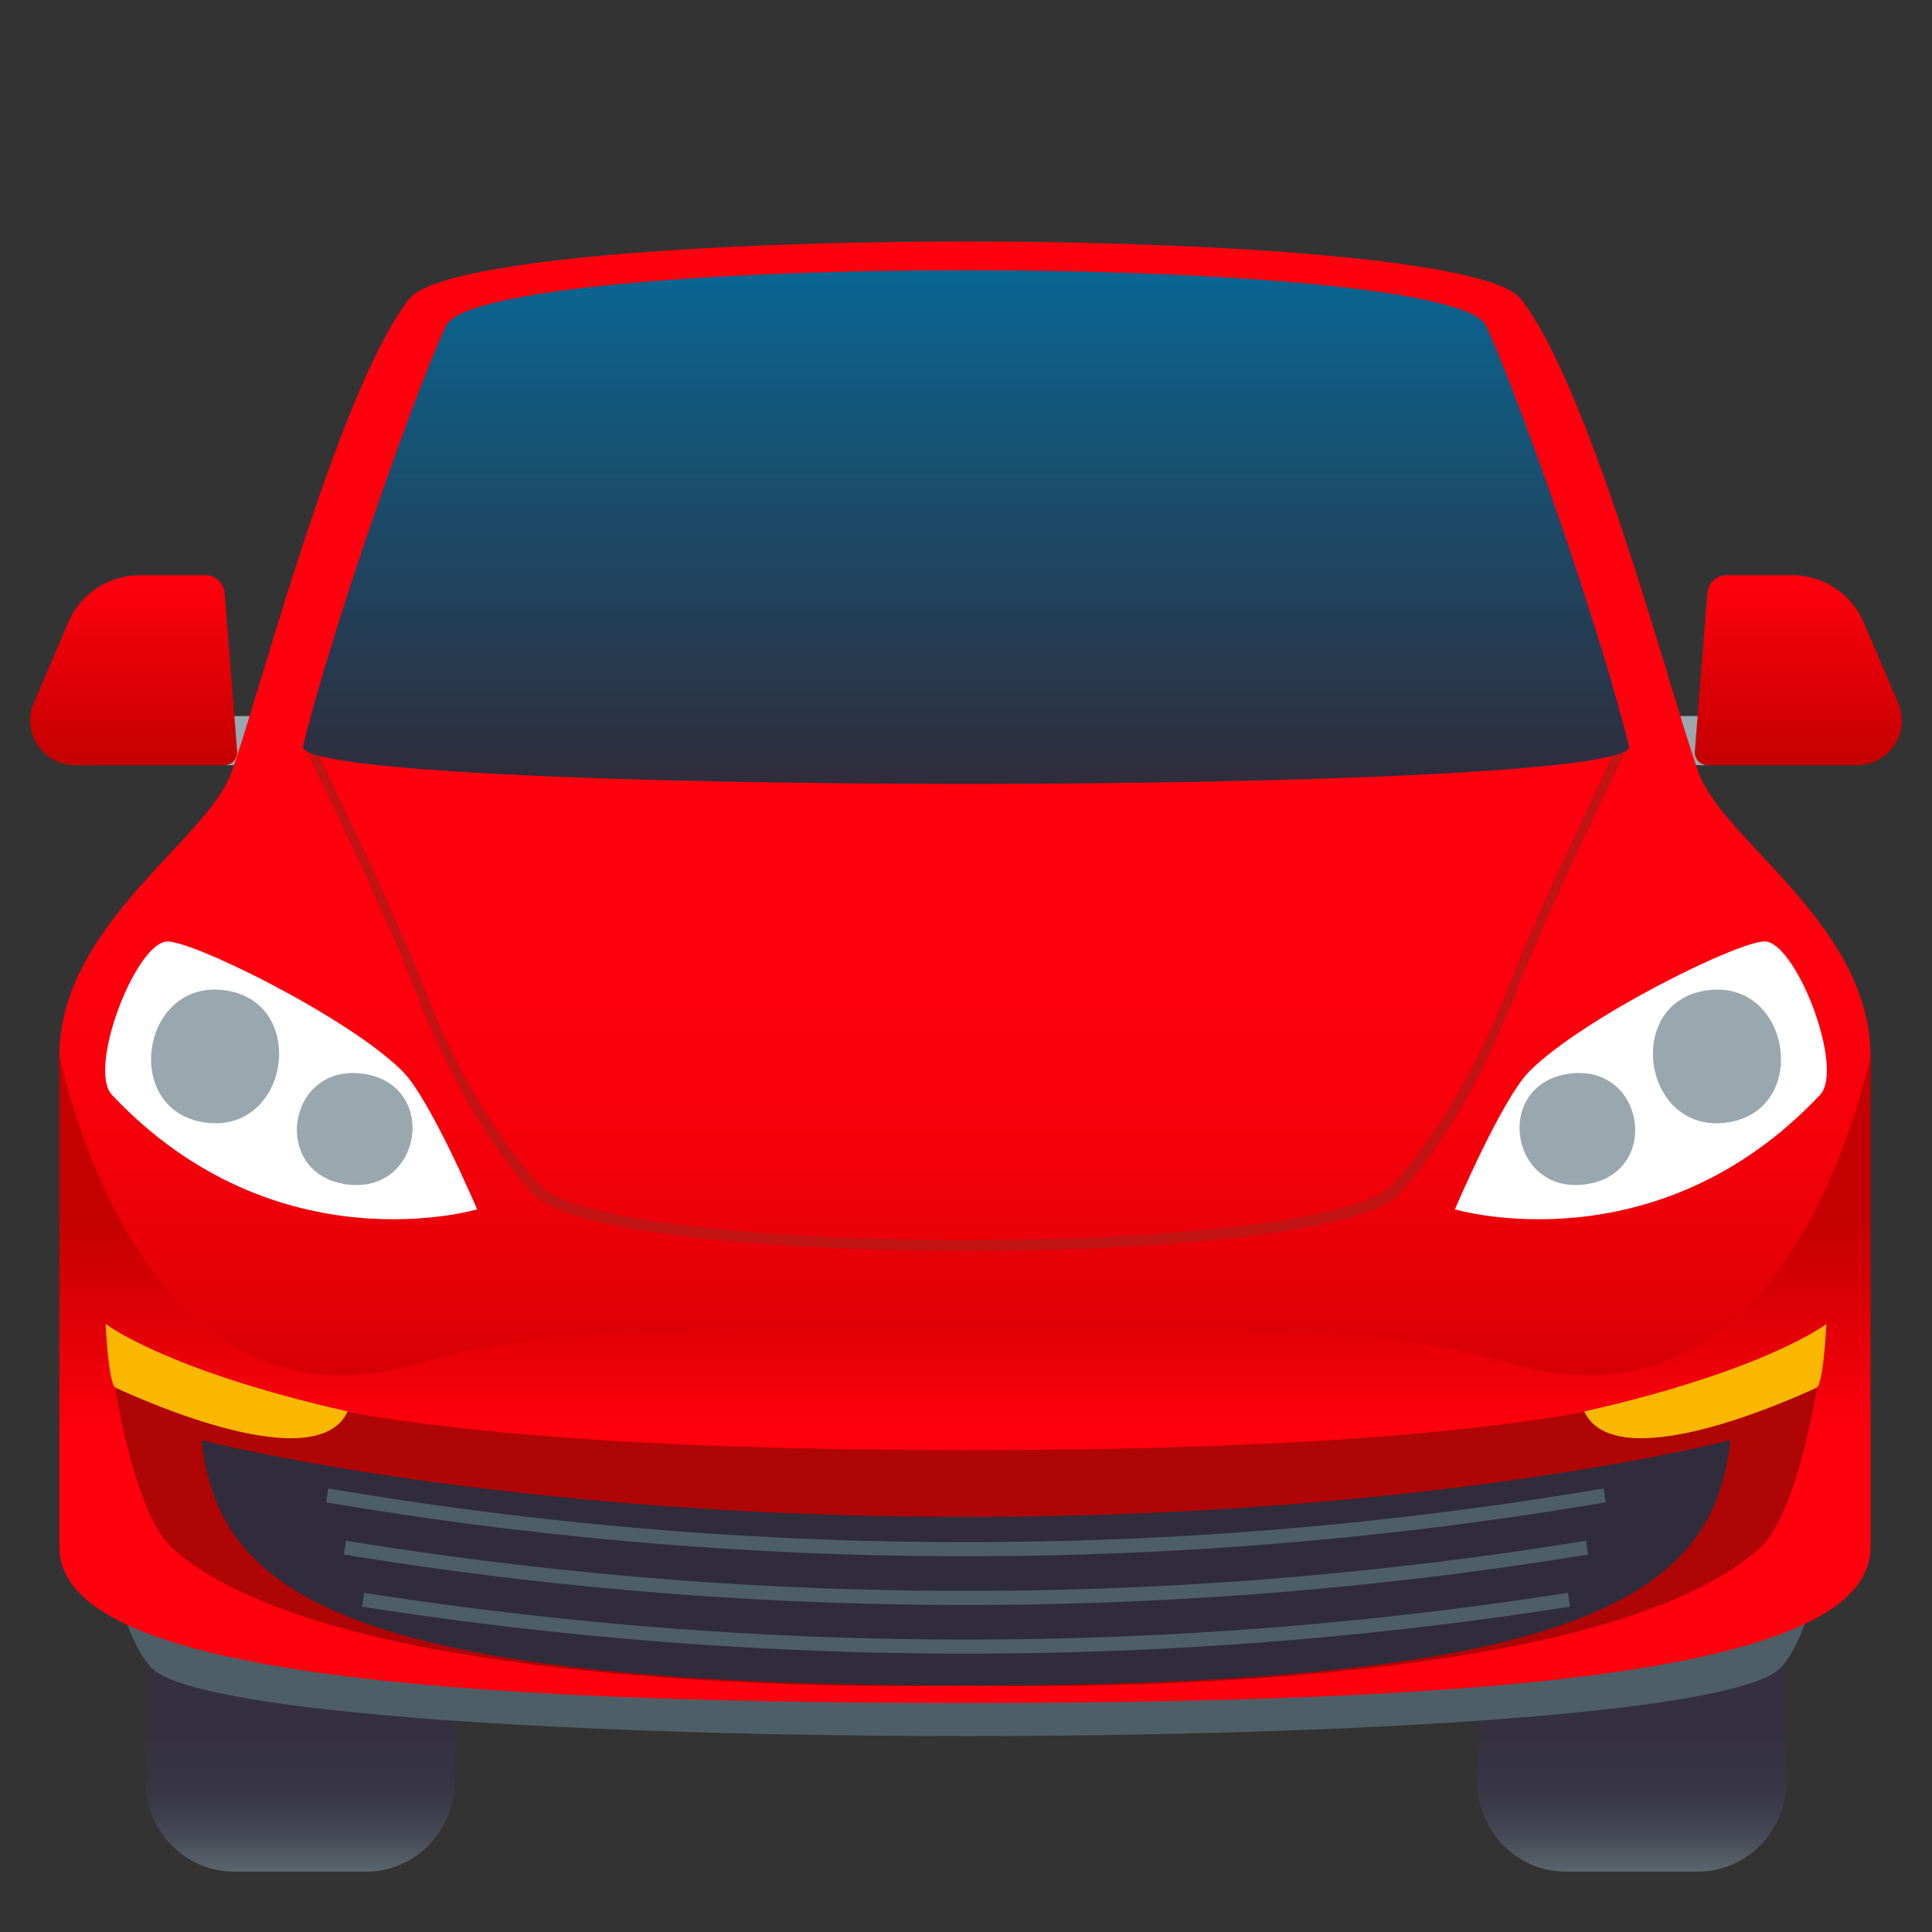 <svg xmlns="http://www.w3.org/2000/svg" xml:space="preserve" style="enable-background:new 0 0 64 64" viewBox="0 0 64 64"><rect x="0" y="0" width="64" height="64" fill="#333333" stroke="none"/><path d="M54.087 23.72H56.6v1.627h-2.512v-1.628z" style="fill:#99a8ae"/><linearGradient id="a" x1="59.571" x2="59.571" y1="25.347" y2="19.055" gradientUnits="userSpaceOnUse"><stop offset="0" style="stop-color:#c40000"/><stop offset="1" style="stop-color:#ff000e"/></linearGradient><path d="M57.198 19.055h2.17a2.58 2.58 0 0 1 2.37 1.565l1.141 2.667a1.478 1.478 0 0 1-1.36 2.06h-4.95a.426.426 0 0 1-.425-.46l.413-5.24a.643.643 0 0 1 .64-.592z" style="fill:url(#a)"/><path d="M9.913 23.72H7.4v1.627h2.513v-1.628z" style="fill:#99a8ae"/><linearGradient id="b" x1="1553.165" x2="1553.165" y1="25.347" y2="19.055" gradientTransform="matrix(-1 0 0 1 1557.594 0)" gradientUnits="userSpaceOnUse"><stop offset="0" style="stop-color:#c40000"/><stop offset="1" style="stop-color:#ff000e"/></linearGradient><path d="M6.802 19.055h-2.17a2.58 2.58 0 0 0-2.371 1.565l-1.14 2.667a1.478 1.478 0 0 0 1.36 2.06h4.95a.426.426 0 0 0 .425-.46l-.413-5.24a.643.643 0 0 0-.64-.592z" style="fill:url(#b)"/><linearGradient id="c" x1="9.944" x2="9.944" y1="4" y2="14.549" gradientTransform="matrix(1 0 0 -1 0 66)" gradientUnits="userSpaceOnUse"><stop offset="0" style="stop-color:#5b666e"/><stop offset=".009" style="stop-color:#59636c"/><stop offset=".097" style="stop-color:#494d58"/><stop offset=".192" style="stop-color:#3d3c4b"/><stop offset=".299" style="stop-color:#363343"/><stop offset=".442" style="stop-color:#343040"/></linearGradient><path d="M4.816 51.45v7.536c0 1.657 1.318 3.014 2.93 3.014h4.396c1.611 0 2.93-1.356 2.93-3.014v-7.535H4.816z" style="fill:url(#c)"/><linearGradient id="d" x1="54.056" x2="54.056" y1="4" y2="14.549" gradientTransform="matrix(1 0 0 -1 0 66)" gradientUnits="userSpaceOnUse"><stop offset="0" style="stop-color:#5b666e"/><stop offset=".009" style="stop-color:#59636c"/><stop offset=".097" style="stop-color:#494d58"/><stop offset=".192" style="stop-color:#3d3c4b"/><stop offset=".299" style="stop-color:#363343"/><stop offset=".442" style="stop-color:#343040"/></linearGradient><path d="M59.184 51.45v7.536c0 1.657-1.318 3.014-2.932 3.014h-4.395c-1.611 0-2.93-1.356-2.93-3.014v-7.535h10.257z" style="fill:url(#d)"/><path d="M3.07 49.819c.594 2.374 1.203 4.789 2.013 5.489 3.396 2.935 50.438 2.935 53.834 0 .809-.7 1.417-3.115 2.014-5.49H3.07z" style="fill:#4e5e67"/><linearGradient id="e" x1="31.967" x2="31.967" y1="52.985" y2="8" gradientUnits="userSpaceOnUse"><stop offset=".1" style="stop-color:#c40000"/><stop offset=".13" style="stop-color:#cd0002"/><stop offset=".223" style="stop-color:#e30007"/><stop offset=".324" style="stop-color:#f3000b"/><stop offset=".44" style="stop-color:#fc000d"/><stop offset=".6" style="stop-color:#ff000e"/></linearGradient><path d="M56.277 25.615c-.86-2.324-3.558-12.765-5.91-15.725-.999-1.257-9.69-1.887-18.4-1.89-8.711.003-17.402.633-18.401 1.89-2.352 2.96-5.05 13.4-5.91 15.725-.836 2.259-5.69 5.037-5.69 9.38 0 14.88 5.227 17.99 30 17.99s30-3.11 30-17.99c0-4.343-4.853-7.121-5.689-9.38z" style="fill:url(#e)"/><linearGradient id="f" x1="31.967" x2="31.967" y1="34.996" y2="56.413" gradientUnits="userSpaceOnUse"><stop offset=".255" style="stop-color:#c40000"/><stop offset=".588" style="stop-color:#ff000e"/></linearGradient><path d="M50.19 45.208c-3.992-1.115-5.738-1.135-18.223-1.135-12.486 0-14.232.02-18.224 1.135C5.776 47.43 2.824 38.615 1.967 34.996v16.248c0 3.797 10.146 5.169 30 5.169 19.853 0 30-1.372 30-5.169V34.996c-.858 3.619-3.81 12.434-11.777 10.212z" style="fill:url(#f)"/><path d="M53.572 24.713s-2.678 5.542-3.523 7.768c-1.064 2.802-2.414 5.092-3.925 6.76-2.208 2.446-26.04 2.446-28.25.003-1.51-1.67-2.862-3.96-3.923-6.76-.846-2.23-3.525-7.77-3.525-7.77h-.357s2.736 5.606 3.594 7.863c1.072 2.827 2.442 5.27 3.986 6.98 2.269 2.509 26.434 2.509 28.704 0 1.544-1.709 2.913-4.15 3.986-6.98.858-2.257 3.593-7.863 3.593-7.863h-.36z" style="fill:#c21413"/><linearGradient id="g" x1="32" x2="32" y1="40.033" y2="57.049" gradientTransform="matrix(1 0 0 -1 0 66)" gradientUnits="userSpaceOnUse"><stop offset="0" style="stop-color:#302c3b"/><stop offset="1" style="stop-color:#096692"/></linearGradient><path d="M53.959 24.716c-.915-3.772-3.614-11.519-4.73-13.919-1.142-2.46-33.316-2.46-34.458 0-1.116 2.4-3.815 10.147-4.73 13.919-.405 1.669 44.322 1.669 43.918 0z" style="fill:url(#g)"/><path d="M15.807 40.06S9.153 42.045 3.71 36.272c-.81-.86.73-4.898 1.772-5.08.732-.13 6.105 2.524 7.866 4.309.902.91 2.458 4.56 2.458 4.56z" style="fill:#fff"/><path d="M12.023 35.568c-2.526-.35-3.073 3.317-.545 3.665 2.522.35 3.07-3.318.545-3.665zm-4.571-2.763c-2.79-.384-3.444 3.996-.653 4.381 2.79.385 3.444-3.996.653-4.381z" style="fill:#99a8ae"/><path d="M50.652 35.5c1.762-1.785 7.135-4.44 7.867-4.31 1.042.183 2.582 4.22 1.771 5.081-5.441 5.773-12.095 3.79-12.095 3.79s1.556-3.65 2.457-4.561z" style="fill:#fff"/><path d="M52.524 39.233c2.527-.348 1.98-4.015-.545-3.665-2.526.347-1.978 4.015.545 3.665zm4.678-2.047c2.791-.385 2.138-4.765-.652-4.381-2.791.385-2.137 4.766.652 4.381z" style="fill:#99a8ae"/><path d="M32 48.036c-22.05 0-26.132-2.55-28.5-4.179 0 0 .642 6.042 2.223 7.445C11.52 56.444 32 55.835 32 55.835s20.48.61 26.276-4.532c1.582-1.403 2.223-7.445 2.223-7.445-2.367 1.629-6.449 4.178-28.499 4.178z" style="fill:#b00505"/><path d="M32 50.248c-15.518 0-25.322-2.54-25.322-2.54.537 4.9 4.322 8.127 25.322 8.127s24.785-3.226 25.322-8.127c0 0-9.804 2.54-25.322 2.54z" style="fill:#302c3b"/><path d="M3.828 45.97c.973.45 6.658 2.99 7.692.786-6.05-1.37-8.02-2.899-8.02-2.899s.089 2.005.328 2.114zm48.652.788c1.035 2.201 6.72-.338 7.693-.786.238-.11.326-2.113.326-2.113s-1.97 1.528-8.019 2.898z" style="fill:#f9b700"/><path d="M12.06 52.763a129.037 129.037 0 0 0 39.883 0l.064.46a129.385 129.385 0 0 1-40.01 0c.02-.152.04-.306.062-.46z" style="fill:#4e5e67"/><path d="M11.458 51.037a127.637 127.637 0 0 0 41.083 0l.065.46a127.997 127.997 0 0 1-41.214 0l.066-.46z" style="fill:#4e5e67"/><path d="M10.877 49.307a126.26 126.26 0 0 0 42.246 0l.068.46a126.585 126.585 0 0 1-42.382 0l.068-.46z" style="fill:#4e5e67"/></svg>